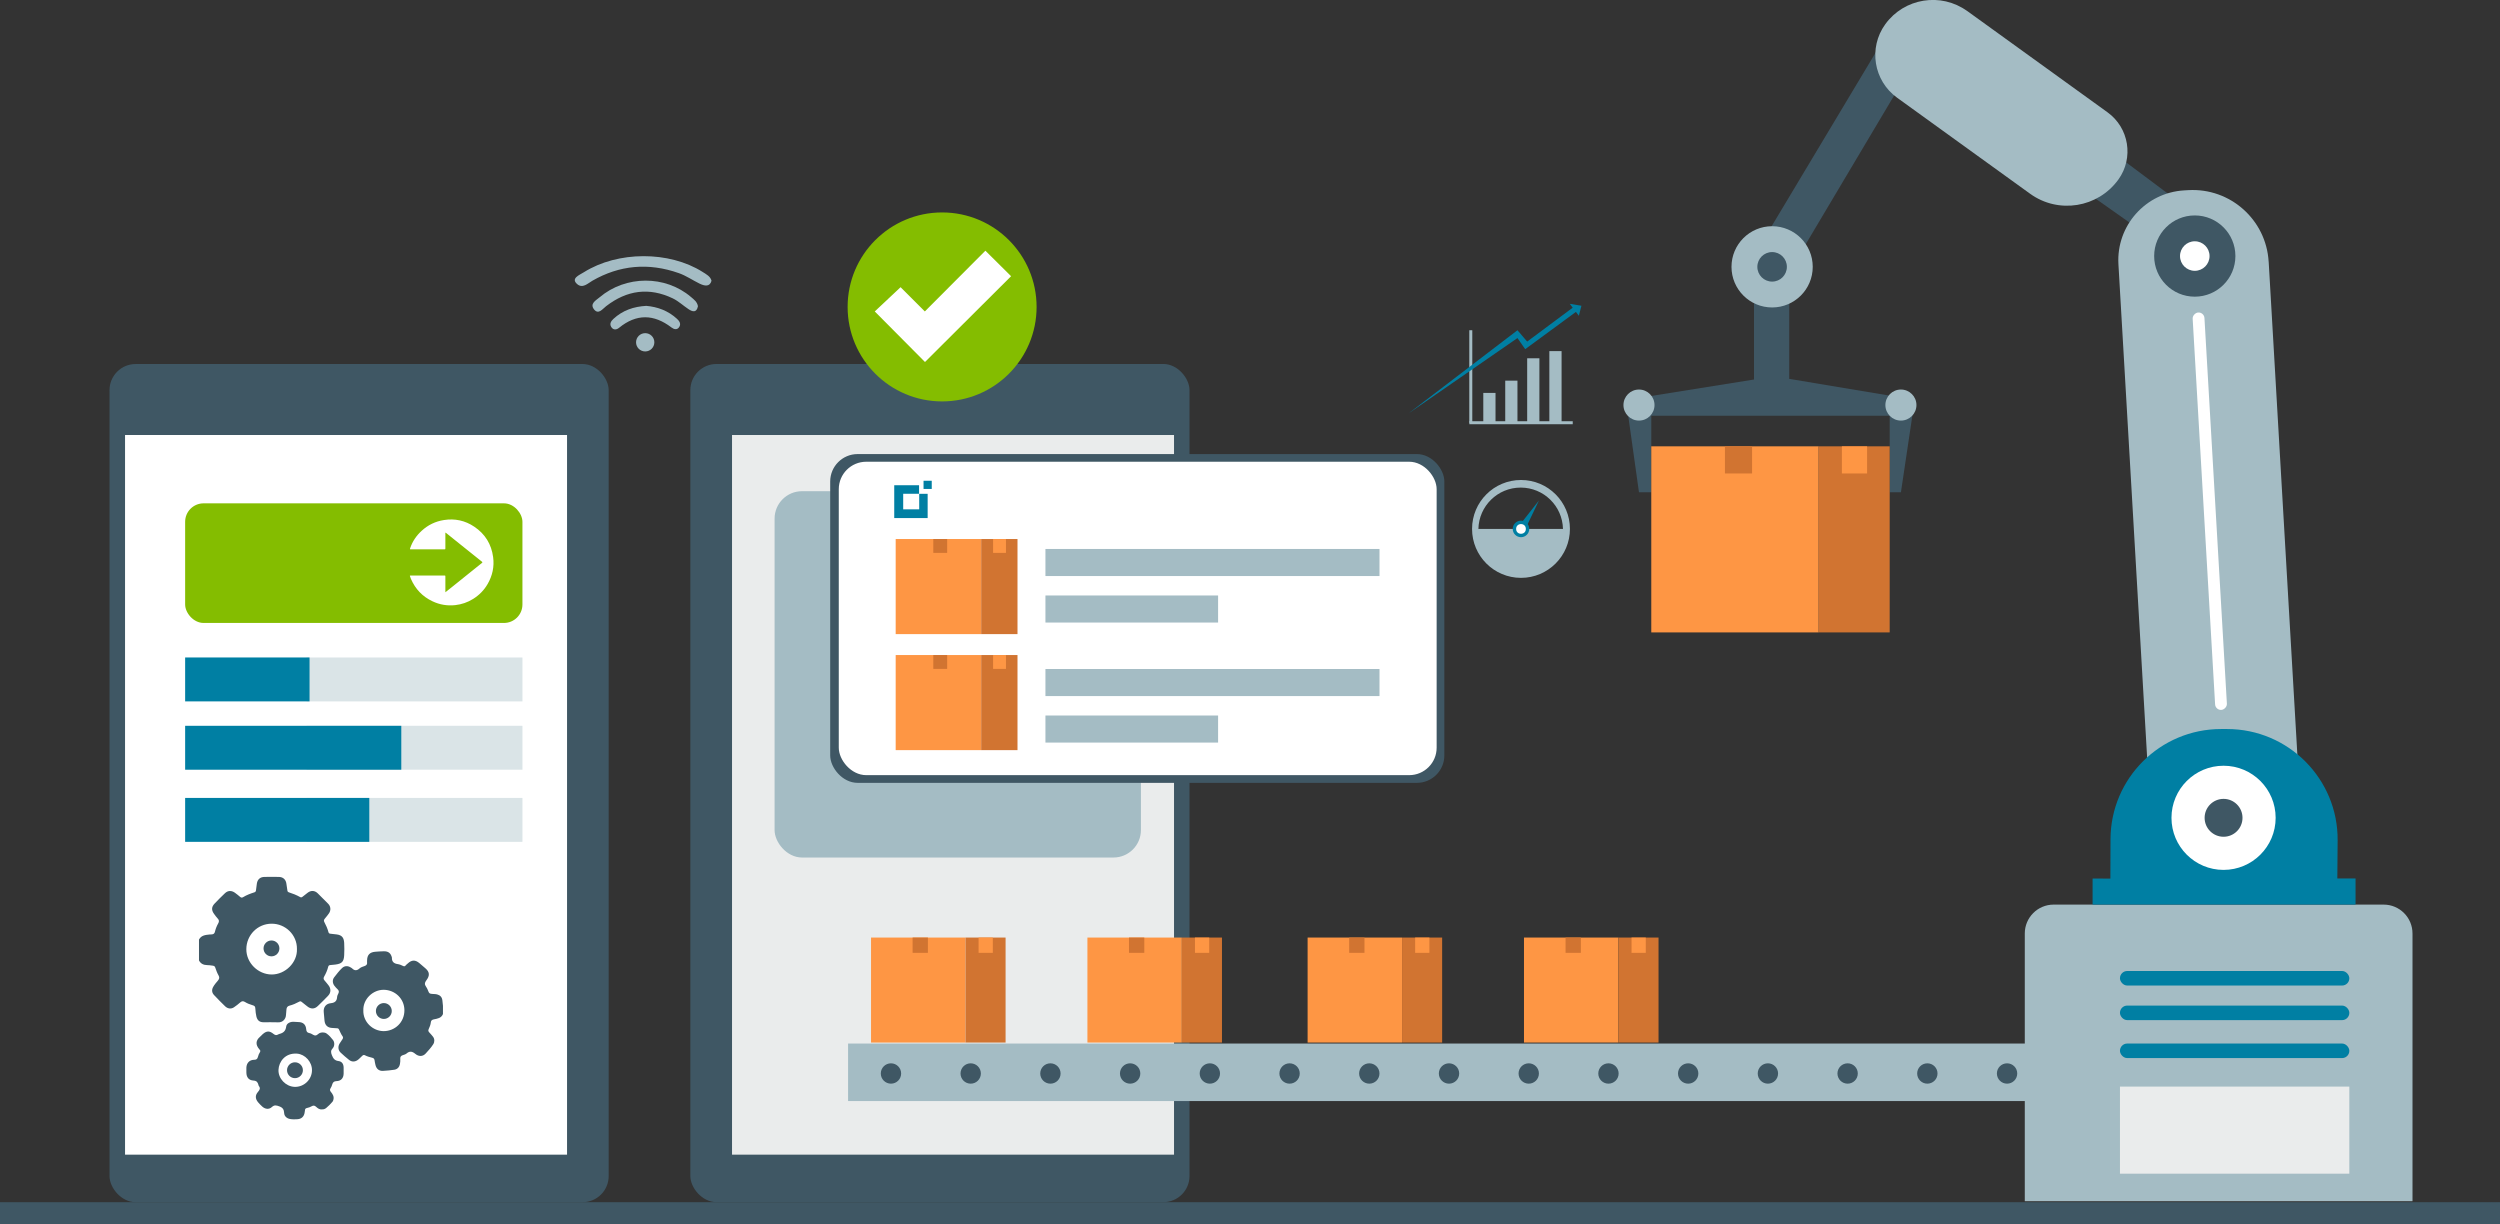 <svg xmlns="http://www.w3.org/2000/svg" id="uuid-d16f949b-3d0f-4c30-be04-6c507b072be7" viewBox="0 0 658.55 322.42"><rect x="0" y="0" width="658.55" height="322.42" fill="#333333" stroke="none"/><defs><style>.uuid-1986e22e-7e67-44ef-9bdc-04ef362df27b{fill:#84bd00;}.uuid-97306ee6-12c7-43ed-936f-1a9befc59d70{fill:#3f5764;}.uuid-ffb578c1-0c1d-41ba-b1a7-420cf53e7cfb{fill:#fff;}.uuid-34395213-a727-4f71-b9b4-fe8a4ace6f3d,.uuid-eaee1c7b-e7f2-4f4d-afa6-8b2d45b6794e{fill:#a4bcc4;}.uuid-993f4970-d5cb-4a3a-ad41-d5105ef9697f{fill:#007fa3;}.uuid-eaee1c7b-e7f2-4f4d-afa6-8b2d45b6794e{opacity:.41;}.uuid-63aecb76-6856-43f8-835c-1e02225432d6{fill:#eaecec;}.uuid-1ddd2cb3-6267-4d76-82ea-68f4b1da0131{fill:none;}.uuid-07893187-f6da-446d-b9a5-b75a6a504cd8{fill:#d17431;}.uuid-21b1b30e-62a9-44e9-b047-39ceb845c7bb{fill:#fe9644;}</style></defs><g id="uuid-a99d39ef-193e-414b-b247-df0d9c33d334"><polygon class="uuid-97306ee6-12c7-43ed-936f-1a9befc59d70" points="434.98 129.68 431.74 129.68 428.51 106.7 429.62 105.16 462.04 99.97 462.04 67.34 500.57 3.02 502.38 19.4 471.32 71.63 471.32 99.8 503.4 105.16 504.17 106.7 500.74 129.68 497.79 129.68 497.79 109.51 434.98 109.51 434.98 129.68"></polygon><polygon class="uuid-97306ee6-12c7-43ed-936f-1a9befc59d70" points="549.02 50.21 565.19 61.61 573.19 52.59 556.34 39.99 549.02 50.21"></polygon><path class="uuid-34395213-a727-4f71-b9b4-fe8a4ace6f3d" d="m505.56,12.68h45.58c7,0,12.68,5.68,12.68,12.68h0c0,9.19-7.46,16.65-16.65,16.65h-43.23c-7.65,0-13.85-6.21-13.85-13.85h0c0-8.54,6.93-15.47,15.47-15.47Z" transform="translate(115.75 -303.32) rotate(35.83)"></path><path class="uuid-34395213-a727-4f71-b9b4-fe8a4ace6f3d" d="m511.66,120.54h143.49c9.52,0,17.24,7.73,17.24,17.24v1.1c0,11.7-9.5,21.21-21.21,21.21h-141.15c-10.16,0-18.41-8.25-18.41-18.41v-1.1c0-11.06,8.98-20.03,20.03-20.03Z" transform="translate(688.23 -448.87) rotate(86.67)"></path><path class="uuid-34395213-a727-4f71-b9b4-fe8a4ace6f3d" d="m540.96,238.29h86.94c4.19,0,7.6,3.4,7.6,7.6v70.53h-102.13v-70.53c0-4.19,3.4-7.6,7.6-7.6Z"></path><rect class="uuid-97306ee6-12c7-43ed-936f-1a9befc59d70" x="181.85" y="95.89" width="131.49" height="220.79" rx="6.89" ry="6.89" transform="translate(495.19 412.56) rotate(-180)"></rect><rect class="uuid-63aecb76-6856-43f8-835c-1e02225432d6" x="192.83" y="114.59" width="116.43" height="189.57" transform="translate(502.09 418.75) rotate(-180)"></rect><rect class="uuid-34395213-a727-4f71-b9b4-fe8a4ace6f3d" x="204.04" y="129.39" width="96.5" height="96.5" rx="7.23" ry="7.23"></rect><rect class="uuid-97306ee6-12c7-43ed-936f-1a9befc59d70" x="218.69" y="119.61" width="161.78" height="86.61" rx="7.23" ry="7.23"></rect><rect class="uuid-ffb578c1-0c1d-41ba-b1a7-420cf53e7cfb" x="220.95" y="121.63" width="157.49" height="82.56" rx="7.23" ry="7.23"></rect><rect class="uuid-97306ee6-12c7-43ed-936f-1a9befc59d70" x="28.85" y="95.89" width="131.49" height="220.79" rx="6.89" ry="6.89"></rect><rect class="uuid-ffb578c1-0c1d-41ba-b1a7-420cf53e7cfb" x="32.94" y="114.59" width="116.43" height="189.57"></rect><g><rect class="uuid-21b1b30e-62a9-44e9-b047-39ceb845c7bb" x="235.94" y="141.99" width="22.53" height="25.05"></rect><rect class="uuid-07893187-f6da-446d-b9a5-b75a6a504cd8" x="258.46" y="141.99" width="9.57" height="25.05"></rect><rect class="uuid-07893187-f6da-446d-b9a5-b75a6a504cd8" x="245.85" y="141.99" width="3.65" height="3.65"></rect><rect class="uuid-21b1b30e-62a9-44e9-b047-39ceb845c7bb" x="261.6" y="141.99" width="3.39" height="3.65"></rect></g><g><rect class="uuid-21b1b30e-62a9-44e9-b047-39ceb845c7bb" x="235.94" y="172.55" width="22.53" height="25.05"></rect><rect class="uuid-07893187-f6da-446d-b9a5-b75a6a504cd8" x="258.46" y="172.55" width="9.57" height="25.05"></rect><rect class="uuid-07893187-f6da-446d-b9a5-b75a6a504cd8" x="245.85" y="172.55" width="3.65" height="3.65"></rect><rect class="uuid-21b1b30e-62a9-44e9-b047-39ceb845c7bb" x="261.6" y="172.55" width="3.39" height="3.65"></rect></g><rect class="uuid-34395213-a727-4f71-b9b4-fe8a4ace6f3d" x="275.39" y="144.61" width="88" height="7.13"></rect><rect class="uuid-34395213-a727-4f71-b9b4-fe8a4ace6f3d" x="275.39" y="156.86" width="45.48" height="7.13"></rect><rect class="uuid-34395213-a727-4f71-b9b4-fe8a4ace6f3d" x="275.39" y="176.23" width="88" height="7.13"></rect><rect class="uuid-34395213-a727-4f71-b9b4-fe8a4ace6f3d" x="275.39" y="188.48" width="45.48" height="7.13"></rect><circle class="uuid-1986e22e-7e67-44ef-9bdc-04ef362df27b" cx="248.17" cy="80.85" r="24.89"></circle><polygon class="uuid-ffb578c1-0c1d-41ba-b1a7-420cf53e7cfb" points="230.43 82.04 237.23 75.65 243.62 82.04 259.57 66.04 266.34 72.76 243.66 95.36 230.43 82.04"></polygon><rect class="uuid-1986e22e-7e67-44ef-9bdc-04ef362df27b" x="48.77" y="132.59" width="88.85" height="31.51" rx="4.86" ry="4.86"></rect><rect class="uuid-eaee1c7b-e7f2-4f4d-afa6-8b2d45b6794e" x="80.77" y="173.19" width="56.85" height="11.57"></rect><rect class="uuid-eaee1c7b-e7f2-4f4d-afa6-8b2d45b6794e" x="80.77" y="191.19" width="56.85" height="11.57"></rect><rect class="uuid-eaee1c7b-e7f2-4f4d-afa6-8b2d45b6794e" x="80.77" y="210.19" width="56.85" height="11.57"></rect><g><circle class="uuid-97306ee6-12c7-43ed-936f-1a9befc59d70" cx="71.51" cy="249.83" r="2.09"></circle><circle class="uuid-97306ee6-12c7-43ed-936f-1a9befc59d70" cx="101.11" cy="266.32" r="2.09"></circle><circle class="uuid-97306ee6-12c7-43ed-936f-1a9befc59d70" cx="77.7" cy="281.92" r="2.09"></circle><path class="uuid-97306ee6-12c7-43ed-936f-1a9befc59d70" d="m52.44,247.46c.62-1.12,1.73-1.18,2.81-1.3.17-.02.33-.01.5-.02.48-.03.76-.21.88-.74.17-.74.46-1.47.84-2.14.27-.48.31-.87-.12-1.3-.36-.36-.65-.81-.96-1.22-.72-.96-.7-1.84.13-2.71.88-.93,1.8-1.84,2.73-2.73.77-.74,1.71-.78,2.61-.15.49.35.96.73,1.41,1.12.26.22.49.23.77.06.92-.56,1.92-.94,2.94-1.26.28-.09.42-.24.45-.52.07-.61.14-1.23.24-1.84.18-1.07.87-1.69,1.96-1.71,1.29-.03,2.58-.03,3.86,0,1.11.02,1.83.72,1.96,1.82.08.61.19,1.22.27,1.83.03.21.13.32.33.39,1.05.33,2.08.74,3.04,1.28.23.13.41.06.6-.09.43-.34.87-.67,1.3-1.02.88-.71,1.9-.69,2.71.11.93.91,1.86,1.83,2.77,2.77.68.69.74,1.75.17,2.53-.35.47-.7.94-1.08,1.38-.24.28-.3.54-.13.87.46.86.85,1.74,1.1,2.69.07.25.23.38.51.4.57.05,1.13.11,1.69.19,1.46.2,1.86.98,1.94,2.24.06,1.07.05,2.14,0,3.21-.08,1.8-.68,2.27-2.37,2.49-.41.06-.83.1-1.25.12-.33.01-.52.14-.6.48-.22.9-.59,1.74-1.05,2.54-.22.38-.22.7.09,1.04.37.41.7.85,1.05,1.28.68.86.67,1.95-.09,2.73-.89.93-1.8,1.84-2.73,2.73-.87.84-1.84.84-2.79.07-.49-.4-1-.78-1.49-1.18-.2-.16-.39-.17-.6-.05-.82.45-1.68.83-2.59,1.06-.54.14-.75.5-.79,1.01-.04.48-.1.96-.12,1.45-.05,1.03-.82,1.99-2.06,1.93-1.28-.06-2.57,0-3.86-.02-1.05,0-1.63-.49-1.88-1.52-.15-.64-.22-1.28-.26-1.93-.05-.77-.14-.86-.87-1.08-.66-.19-1.3-.45-1.88-.81-.44-.27-.79-.27-1.21.09-.54.47-1.1.92-1.7,1.32-.76.5-1.63.37-2.3-.26-1-.96-1.97-1.95-2.92-2.96-.61-.65-.67-1.39-.24-2.16.34-.62.81-1.14,1.26-1.68.35-.42.46-.81.17-1.31-.39-.68-.66-1.42-.91-2.17-.13-.4-.5-.41-.82-.46-.43-.07-.86-.11-1.3-.12-.94-.02-1.69-.36-2.14-1.23v-5.52Zm25.78,2.52c.05-3.7-3.02-6.7-6.71-6.66-3.68.03-6.59,3-6.62,6.69-.03,3.65,3.11,6.67,6.66,6.69,3.6.02,6.81-3.16,6.67-6.71Z"></path><path class="uuid-97306ee6-12c7-43ed-936f-1a9befc59d70" d="m116.68,267.13c-.44,1.08-1.45,1.2-2.39,1.39-.49.1-.75.3-.8.79-.06.64-.32,1.23-.58,1.81-.16.36-.06.59.18.85.34.37.68.74.98,1.13.43.56.45,1.36.06,1.97-.56.89-1.29,1.67-1.99,2.44-.74.82-1.8.88-2.75.09-.81-.67-1.48-.79-2.3-.08-.28.24-.69.33-1.05.46-.43.16-.64.42-.6.91.04.45,0,.9-.08,1.35-.14.83-.65,1.42-1.48,1.55-.99.15-1.99.25-2.99.3-1.03.05-1.7-.49-1.97-1.5-.12-.43-.18-.88-.26-1.33-.06-.33-.22-.52-.56-.61-.68-.18-1.36-.34-1.99-.68-.26-.14-.47-.04-.68.15-.45.39-.82.88-1.34,1.2-.76.45-1.49.39-2.15-.13-.77-.61-1.52-1.26-2.23-1.93-.67-.64-.73-1.65-.21-2.43.24-.36.47-.73.72-1.09.19-.27.19-.54,0-.79-.39-.53-.62-1.14-.91-1.73-.1-.22-.24-.34-.49-.35-.42-.02-.83-.07-1.25-.08-1.25-.03-1.98-.71-2.09-1.96-.06-.75-.13-1.5-.2-2.24-.12-1.22.55-2.19,1.83-2.32,1.12-.11,1.64-.58,1.7-1.68.02-.33.22-.66.36-.98.15-.36.11-.65-.18-.95-.34-.35-.7-.67-.97-1.08-.45-.68-.48-1.51.02-2.15.66-.84,1.3-1.7,2.08-2.43.65-.61,1.5-.64,2.26-.15.13.08.27.14.38.25.65.66,1.29.61,1.95.01.38-.34.88-.47,1.35-.64.44-.16.71-.42.64-.94-.03-.18,0-.37,0-.55.02-1.4.69-2.13,2.09-2.26.76-.07,1.53-.11,2.3-.13,1.2-.03,1.87.5,2.15,1.66,0,.02,0,.03,0,.05-.04,1.07.56,1.53,1.55,1.67.48.07.93.26,1.37.48.27.14.49.15.7-.13.15-.2.36-.34.55-.51,1.04-.98,1.98-1.01,3.06-.1.54.45,1.07.91,1.6,1.37,1.11.96,1.21,1.91.22,3.2-.46.59-.47,1.05-.05,1.65.3.42.48.92.68,1.39.12.27.28.4.59.46.54.1,1.1.03,1.64.17.8.22,1.27.7,1.38,1.53.06.5.11.99.16,1.49v2.21Zm-20.97-.98c-.1,3.05,2.48,5.46,5.36,5.47,2.91,0,5.49-2.27,5.46-5.54-.03-3.01-2.46-5.3-5.41-5.35-2.87-.04-5.5,2.43-5.41,5.41Z"></path><path class="uuid-97306ee6-12c7-43ed-936f-1a9befc59d70" d="m84.78,292.23c-.64.08-1.11-.31-1.54-.7-.37-.34-.72-.37-1.12-.13-.39.23-.82.38-1.26.47-.31.07-.51.21-.52.56,0,.18-.06.36-.08.55-.13,1.07-.77,1.75-1.85,1.84-.66.05-1.33.07-2-.05-.85-.15-1.52-.73-1.56-1.58-.05-.89-.33-1.4-1.24-1.74-.79-.29-1.32-.46-2.01.18-.75.69-1.77.55-2.53-.15-.39-.36-.77-.74-1.11-1.15-.73-.9-.77-1.81-.02-2.68.44-.51.75-.96.24-1.59-.06-.07-.08-.18-.1-.28-.18-.68-.47-1.09-1.31-1.14-1.26-.08-1.85-.86-1.87-2.12,0-.43-.02-.87,0-1.3.06-1.22.83-2.03,2.03-2.05.56,0,.85-.17,1-.72.12-.46.29-.92.56-1.33.14-.21.1-.41-.07-.59-.05-.05-.09-.1-.13-.15-1.01-1.17-.94-2.31.2-3.27.26-.21.47-.48.72-.7,1.11-.97,1.86-.83,2.82-.07.44.35.78.45,1.25.15.08-.05.18-.1.27-.12,1.04-.25,1.69-.74,1.84-1.96.1-.88,1.16-1.34,2.14-1.24.35.03.7.06,1.05.06,1.25.01,1.98.65,2.08,1.89.04.56.23.91.81,1.01.38.06.72.28,1.05.47.46.27.83.21,1.21-.15.5-.47,1.12-.57,1.78-.43.2.04.38.12.54.24.66.47,1.18,1.08,1.68,1.72.45.57.43,1.6-.08,2.15-.55.58-.52,1.09-.23,1.81.34.86.72,1.43,1.74,1.56.93.12,1.34.78,1.36,1.72.02.53.02,1.07,0,1.61-.04,1.2-.7,1.93-1.9,1.96-.65.02-.94.32-1.1.86-.1.35-.23.7-.44,1.01-.25.36-.18.66.1.99.5.61.89,1.26.62,2.11-.05.16-.1.32-.21.45-.51.6-1.06,1.16-1.67,1.66-.33.27-.7.39-1.13.36Zm-2.6-10.24c.06-2.25-1.81-4.28-3.92-4.44-3.18-.23-4.82,2.17-4.9,4.28-.09,2.3,1.92,4.36,4.19,4.47,2.5.12,4.6-1.91,4.63-4.31Z"></path></g><path class="uuid-993f4970-d5cb-4a3a-ad41-d5105ef9697f" d="m620.5,238.29h-69.27v-6.87l4.69.02.03-10.36c.04-16.05,13.07-29.04,29.12-29.04h1.59c16.18,0,29.26,13.19,29.12,29.36l-.08,10.01h4.8v6.87Z"></path><g><rect class="uuid-21b1b30e-62a9-44e9-b047-39ceb845c7bb" x="434.98" y="117.57" width="44.09" height="49.02"></rect><rect class="uuid-07893187-f6da-446d-b9a5-b75a6a504cd8" x="479.06" y="117.57" width="18.72" height="49.02"></rect><rect class="uuid-07893187-f6da-446d-b9a5-b75a6a504cd8" x="454.38" y="117.57" width="7.15" height="7.15"></rect><rect class="uuid-21b1b30e-62a9-44e9-b047-39ceb845c7bb" x="485.19" y="117.57" width="6.64" height="7.15"></rect><rect class="uuid-21b1b30e-62a9-44e9-b047-39ceb845c7bb" x="401.45" y="246.97" width="24.87" height="27.66"></rect><rect class="uuid-07893187-f6da-446d-b9a5-b75a6a504cd8" x="426.33" y="246.97" width="10.56" height="27.66"></rect><rect class="uuid-07893187-f6da-446d-b9a5-b75a6a504cd8" x="412.4" y="246.97" width="4.03" height="4.03"></rect><rect class="uuid-21b1b30e-62a9-44e9-b047-39ceb845c7bb" x="429.78" y="246.97" width="3.75" height="4.03"></rect><rect class="uuid-21b1b30e-62a9-44e9-b047-39ceb845c7bb" x="344.45" y="246.97" width="24.87" height="27.66"></rect><rect class="uuid-07893187-f6da-446d-b9a5-b75a6a504cd8" x="369.33" y="246.97" width="10.56" height="27.66"></rect><rect class="uuid-07893187-f6da-446d-b9a5-b75a6a504cd8" x="355.4" y="246.97" width="4.03" height="4.03"></rect><rect class="uuid-21b1b30e-62a9-44e9-b047-39ceb845c7bb" x="372.78" y="246.97" width="3.75" height="4.03"></rect><rect class="uuid-21b1b30e-62a9-44e9-b047-39ceb845c7bb" x="286.45" y="246.97" width="24.87" height="27.66"></rect><rect class="uuid-07893187-f6da-446d-b9a5-b75a6a504cd8" x="311.33" y="246.97" width="10.56" height="27.66"></rect><rect class="uuid-07893187-f6da-446d-b9a5-b75a6a504cd8" x="297.4" y="246.97" width="4.03" height="4.03"></rect><rect class="uuid-21b1b30e-62a9-44e9-b047-39ceb845c7bb" x="314.78" y="246.97" width="3.75" height="4.03"></rect><rect class="uuid-21b1b30e-62a9-44e9-b047-39ceb845c7bb" x="229.45" y="246.97" width="24.87" height="27.66"></rect><rect class="uuid-07893187-f6da-446d-b9a5-b75a6a504cd8" x="254.33" y="246.97" width="10.56" height="27.66"></rect><rect class="uuid-07893187-f6da-446d-b9a5-b75a6a504cd8" x="240.4" y="246.97" width="4.03" height="4.03"></rect><rect class="uuid-21b1b30e-62a9-44e9-b047-39ceb845c7bb" x="257.78" y="246.97" width="3.75" height="4.03"></rect></g><circle class="uuid-34395213-a727-4f71-b9b4-fe8a4ace6f3d" cx="466.81" cy="70.29" r="10.7"></circle><circle class="uuid-34395213-a727-4f71-b9b4-fe8a4ace6f3d" cx="431.74" cy="106.7" r="4.09"></circle><circle class="uuid-34395213-a727-4f71-b9b4-fe8a4ace6f3d" cx="500.74" cy="106.7" r="4.09"></circle><circle class="uuid-97306ee6-12c7-43ed-936f-1a9befc59d70" cx="466.81" cy="70.29" r="3.89"></circle><circle class="uuid-97306ee6-12c7-43ed-936f-1a9befc59d70" cx="578.15" cy="67.45" r="10.7"></circle><circle class="uuid-ffb578c1-0c1d-41ba-b1a7-420cf53e7cfb" cx="578.15" cy="67.45" r="3.89"></circle><circle class="uuid-ffb578c1-0c1d-41ba-b1a7-420cf53e7cfb" cx="585.73" cy="215.43" r="13.72"></circle><circle class="uuid-97306ee6-12c7-43ed-936f-1a9befc59d70" cx="585.73" cy="215.43" r="4.99"></circle><circle class="uuid-1ddd2cb3-6267-4d76-82ea-68f4b1da0131" cx="466.81" cy="159.29" r="10.7"></circle><circle class="uuid-1ddd2cb3-6267-4d76-82ea-68f4b1da0131" cx="466.81" cy="159.29" r="3.89"></circle><rect class="uuid-993f4970-d5cb-4a3a-ad41-d5105ef9697f" x="558.44" y="255.78" width="60.42" height="3.83" rx="1.91" ry="1.91"></rect><rect class="uuid-ffb578c1-0c1d-41ba-b1a7-420cf53e7cfb" x="529.61" y="133.1" width="104.86" height="3.11" rx="1.55" ry="1.55" transform="translate(481.48 723.54) rotate(-93.33)"></rect><rect class="uuid-993f4970-d5cb-4a3a-ad41-d5105ef9697f" x="558.44" y="264.89" width="60.42" height="3.83" rx="1.91" ry="1.91"></rect><rect class="uuid-993f4970-d5cb-4a3a-ad41-d5105ef9697f" x="558.44" y="274.89" width="60.42" height="3.83" rx="1.91" ry="1.91"></rect><g><rect class="uuid-34395213-a727-4f71-b9b4-fe8a4ace6f3d" x="223.4" y="274.89" width="312.51" height="15.15"></rect><circle class="uuid-97306ee6-12c7-43ed-936f-1a9befc59d70" cx="234.7" cy="282.78" r="2.68"></circle><circle class="uuid-97306ee6-12c7-43ed-936f-1a9befc59d70" cx="255.7" cy="282.78" r="2.68"></circle><circle class="uuid-97306ee6-12c7-43ed-936f-1a9befc59d70" cx="276.7" cy="282.78" r="2.68"></circle><circle class="uuid-97306ee6-12c7-43ed-936f-1a9befc59d70" cx="297.7" cy="282.78" r="2.68"></circle><circle class="uuid-97306ee6-12c7-43ed-936f-1a9befc59d70" cx="318.7" cy="282.78" r="2.68"></circle><circle class="uuid-97306ee6-12c7-43ed-936f-1a9befc59d70" cx="339.7" cy="282.78" r="2.68"></circle><circle class="uuid-97306ee6-12c7-43ed-936f-1a9befc59d70" cx="360.7" cy="282.78" r="2.68"></circle><circle class="uuid-97306ee6-12c7-43ed-936f-1a9befc59d70" cx="381.7" cy="282.78" r="2.68"></circle><circle class="uuid-97306ee6-12c7-43ed-936f-1a9befc59d70" cx="402.7" cy="282.78" r="2.68"></circle><circle class="uuid-97306ee6-12c7-43ed-936f-1a9befc59d70" cx="423.7" cy="282.78" r="2.68"></circle><circle class="uuid-97306ee6-12c7-43ed-936f-1a9befc59d70" cx="444.7" cy="282.78" r="2.68"></circle><circle class="uuid-97306ee6-12c7-43ed-936f-1a9befc59d70" cx="465.7" cy="282.78" r="2.68"></circle><circle class="uuid-97306ee6-12c7-43ed-936f-1a9befc59d70" cx="486.7" cy="282.78" r="2.68"></circle><circle class="uuid-97306ee6-12c7-43ed-936f-1a9befc59d70" cx="507.7" cy="282.78" r="2.68"></circle><circle class="uuid-97306ee6-12c7-43ed-936f-1a9befc59d70" cx="528.7" cy="282.78" r="2.68"></circle></g><path class="uuid-ffb578c1-0c1d-41ba-b1a7-420cf53e7cfb" d="m117.33,156.01c.79-.63,1.53-1.22,2.27-1.81,1.19-.96,2.39-1.92,3.58-2.88,1.25-1.01,2.51-2.02,3.76-3.02.17-.13.17-.22,0-.35-1.91-1.52-3.81-3.05-5.71-4.57-1.22-.98-2.44-1.96-3.66-2.94-.07-.05-.13-.1-.2-.15-.09.08-.05.17-.05.25,0,1.28,0,2.55,0,3.83,0,.33,0,.34-.35.34-2.9,0-5.8,0-8.7,0-.32,0-.32-.02-.22-.32.61-1.8,1.65-3.32,3.05-4.59,1.66-1.52,3.61-2.46,5.83-2.81,2.89-.46,5.58.12,8,1.75,2.85,1.91,4.52,4.6,4.97,8.01.34,2.53-.18,4.9-1.46,7.11-.94,1.63-2.23,2.92-3.81,3.91-1.44.9-3.01,1.44-4.69,1.63-2.1.23-4.11-.1-6.02-1.01-2.63-1.24-4.5-3.22-5.66-5.87-.09-.21-.16-.43-.24-.65-.08-.23-.06-.27.19-.27.86,0,1.71,0,2.57,0,2.06,0,4.12,0,6.19,0,.35,0,.35,0,.35.36,0,1.28,0,2.55,0,3.83,0,.07,0,.13.01.26Z"></path><rect class="uuid-993f4970-d5cb-4a3a-ad41-d5105ef9697f" x="48.77" y="173.19" width="32.77" height="11.57"></rect><rect class="uuid-993f4970-d5cb-4a3a-ad41-d5105ef9697f" x="48.77" y="191.19" width="56.94" height="11.57"></rect><rect class="uuid-993f4970-d5cb-4a3a-ad41-d5105ef9697f" x="48.77" y="210.19" width="48.51" height="11.57"></rect><g><polygon class="uuid-993f4970-d5cb-4a3a-ad41-d5105ef9697f" points="242.1 127.82 242.1 130.07 237.92 130.07 237.92 134.17 242.14 134.17 242.14 130.08 244.36 130.08 244.36 136.47 235.56 136.47 235.56 127.82 242.1 127.82"></polygon><rect class="uuid-993f4970-d5cb-4a3a-ad41-d5105ef9697f" x="243.28" y="126.64" width="2.16" height="2.16"></rect></g><rect class="uuid-97306ee6-12c7-43ed-936f-1a9befc59d70" y="316.68" width="658.55" height="5.74"></rect><rect class="uuid-63aecb76-6856-43f8-835c-1e02225432d6" x="558.44" y="286.23" width="60.42" height="22.94"></rect><g><path class="uuid-34395213-a727-4f71-b9b4-fe8a4ace6f3d" d="m400.66,126.44c-7.12,0-12.89,5.77-12.89,12.89s5.77,12.89,12.89,12.89,12.89-5.77,12.89-12.89-5.77-12.89-12.89-12.89Zm-11.22,12.89c0,.09-.01.17-.01.26v-.26h.01c.14-6.04,5.07-10.89,11.14-10.89s11,4.85,11.14,10.89h.01v.26c0-.09-.01-.17-.01-.26h-22.27Z"></path><polygon class="uuid-993f4970-d5cb-4a3a-ad41-d5105ef9697f" points="405.38 131.86 400.3 138.31 401.81 139.33 405.38 131.86"></polygon><circle class="uuid-993f4970-d5cb-4a3a-ad41-d5105ef9697f" cx="400.66" cy="139.33" r="2.18"></circle><circle class="uuid-ffb578c1-0c1d-41ba-b1a7-420cf53e7cfb" cx="400.66" cy="139.33" r="1.28"></circle></g><g><g><rect class="uuid-34395213-a727-4f71-b9b4-fe8a4ace6f3d" x="387.04" y="86.99" width=".79" height="24.36"></rect><rect class="uuid-34395213-a727-4f71-b9b4-fe8a4ace6f3d" x="400.27" y="97.73" width=".79" height="27.24" transform="translate(512.02 -289.31) rotate(90)"></rect><rect class="uuid-34395213-a727-4f71-b9b4-fe8a4ace6f3d" x="390.73" y="103.5" width="3.22" height="7.86"></rect><rect class="uuid-34395213-a727-4f71-b9b4-fe8a4ace6f3d" x="396.51" y="100.27" width="3.22" height="11.08"></rect><rect class="uuid-34395213-a727-4f71-b9b4-fe8a4ace6f3d" x="402.29" y="94.38" width="3.22" height="16.98"></rect><rect class="uuid-34395213-a727-4f71-b9b4-fe8a4ace6f3d" x="408.13" y="92.49" width="3.22" height="18.86"></rect></g><polygon class="uuid-993f4970-d5cb-4a3a-ad41-d5105ef9697f" points="371.06 108.88 399.73 86.99 402.29 89.98 414.28 81.05 413.51 80.03 416.58 80.54 415.9 83.18 415.13 82.16 401.77 91.98 399.73 89.05 371.06 108.88"></polygon></g><circle class="uuid-34395213-a727-4f71-b9b4-fe8a4ace6f3d" cx="169.96" cy="90.17" r="2.41"></circle><path class="uuid-34395213-a727-4f71-b9b4-fe8a4ace6f3d" d="m183.85,80.69c-.36,1.72-1.37,1.48-2.45.77-1.41-.93-2.68-2.14-4.17-2.86-6.22-2.98-12.1-2.18-17.58,2.07-.92.71-1.98,2.24-3.1.91-1.32-1.56.43-2.45,1.38-3.25,6.9-5.85,17.34-5.87,24.1-.09.77.66,1.62,1.25,1.83,2.44Z"></path><path class="uuid-34395213-a727-4f71-b9b4-fe8a4ace6f3d" d="m187.43,73.96c-.46,1.65-1.77,1.42-3.17.74-1.82-.89-3.47-2.05-5.41-2.74-8.07-2.86-15.69-2.09-22.8,1.99-1.19.68-2.57,2.15-4.02.88-1.71-1.5.55-2.35,1.78-3.12,8.95-5.62,22.48-5.63,31.25-.09,1,.63,2.1,1.2,2.37,2.34Z"></path><path class="uuid-34395213-a727-4f71-b9b4-fe8a4ace6f3d" d="m170.23,80.57c3,.26,5.79,1.28,8.13,3.44.61.56,1.1,1.31.56,2.13-.56.86-1.39.62-2.06.11-4.63-3.53-9.21-3.64-13.8.11-.67.55-1.52.63-2.05-.23-.52-.85-.03-1.56.58-2.13,2.44-2.26,5.35-3.24,8.64-3.43Z"></path></g></svg>